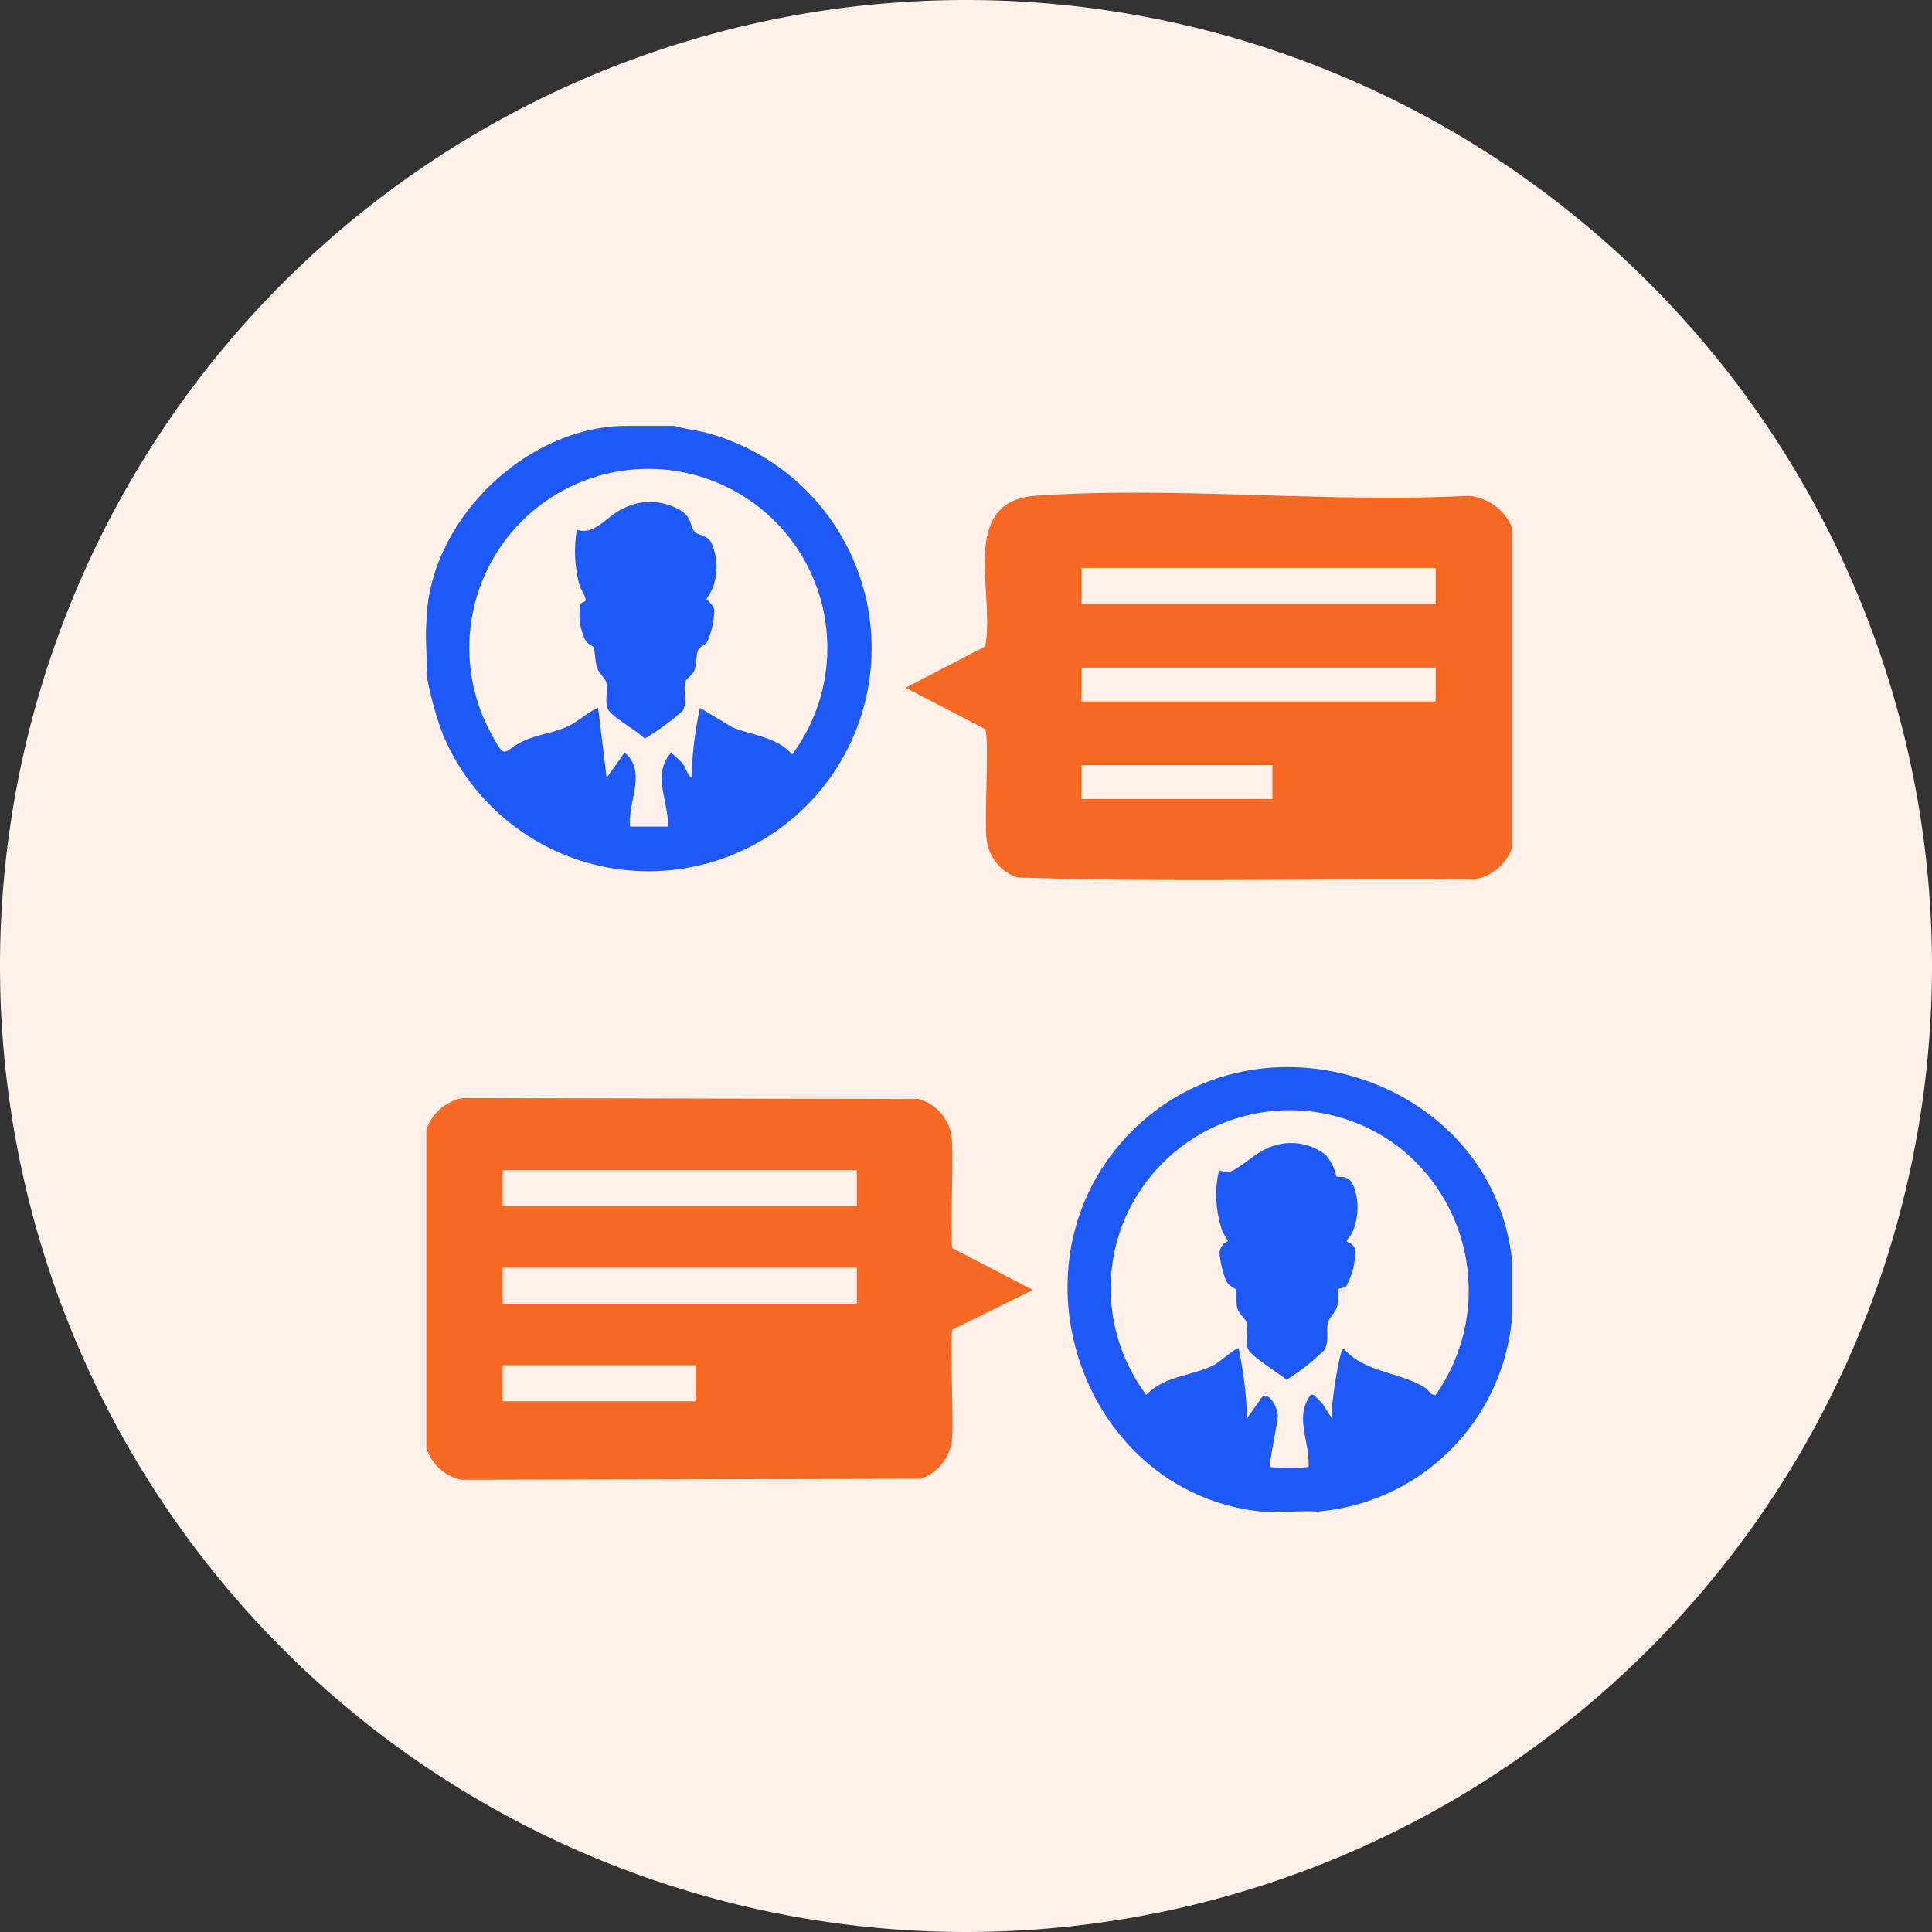 <svg xmlns="http://www.w3.org/2000/svg" width="117.95" height="117.95" viewBox="0 0 117.95 117.95">
  <rect x="0" y="0" width="117.95" height="117.95" fill="#333333" stroke="none"/>
  <g id="Multi-Agent_Chat" data-name="Multi-Agent Chat" transform="translate(-18198.001 -1832)">
    <path id="Path_290660" data-name="Path 290660" d="M230.765,635.925A58.975,58.975,0,1,1,171.79,576.95a58.974,58.974,0,0,1,58.975,58.975" transform="translate(18085.186 1255.05)" fill="#fff0e9"/>
    <g id="Group_189049" data-name="Group 189049" transform="translate(-124.91 -50.435)">
      <path id="Path_290638" data-name="Path 290638" d="M108.354,202.479v19.548a3,3,0,0,1-2.394,1.942c-9.271-.09-18.58.18-27.828-.136a2.788,2.788,0,0,1-1.85-2.293c-.164-1.133.174-6.32-.1-6.764l-4.854-2.523,4.854-2.523c.661-3.146-1.7-8.869,3.1-9.2,8.559-.588,17.786.451,26.414.007a3.143,3.143,0,0,1,2.655,1.941m-26.28,4.66h21.619v-2.2H82.074Zm0,5.955h21.619v-2.071H82.074Zm0,5.955H93.725v-2.071H82.074Z" transform="translate(18306.869 1712.17)" fill="#f76923"/>
      <path id="Path_290639" data-name="Path 290639" d="M112.785,262.993v3.366a12.985,12.985,0,0,1-11.91,11.91c-1.082-.079-2.3.107-3.366,0-10.838-1.1-15.743-14.816-8.289-22.853,7.786-8.394,22.425-3.695,23.565,7.577m-4.663,8.155a11.1,11.1,0,0,0-2.342-15.2A10.963,10.963,0,0,0,89,260.758a10.827,10.827,0,0,0,1.458,10.388c1.1-1.189,2.874-1.143,4.212-1.87.215-.117,1.331-1.069,1.419-.975a23.978,23.978,0,0,1,.52,4.271l.773-1.1c.447-.827,1.087.454,1.1.906.016.429-.585,3.048-.454,3.174a11.693,11.693,0,0,0,2.332,0c.1-1.544-.89-3.039.13-4.4.187-.13.574.413.713.514l.579.909c-.1-.472.464-4.272.713-4.269,1.268,1.482,3.441,1.436,4.976,2.4.239.15.351.493.653.444" transform="translate(18302.438 1696.448)" fill="#1e59f5"/>
      <path id="Path_290640" data-name="Path 290640" d="M106.127,259.88c.159.126.682-.184,1.047.57a3.738,3.738,0,0,1-.062,2.84c-.075.191-.32.438-.352.554-.019.073.432.1.515.521a4.211,4.211,0,0,1-.548,2.23c-.124.119-.419.107-.469.177-.066.092,0,.673-.046.925-.1.5-.506.786-.587,1.1-.147.562.112,1.094-.236,1.706a14.083,14.083,0,0,1-2.3,1.806c-.457-.418-2.2-1.428-2.363-1.917s.053-1.129-.084-1.6c-.065-.222-.462-.5-.559-.865s.008-.976-.088-1.143c-.039-.068-.4-.162-.59-.51A6.128,6.128,0,0,1,99,264.6a.822.822,0,0,1,.506-.757c-.033-.133-.28-.443-.358-.679a6.808,6.808,0,0,1-.253-3.3c.1-.584.176-.215.547-.221.52-.008,1.607-1.067,2.263-1.368a3.458,3.458,0,0,1,3.746.273,2.767,2.767,0,0,1,.673,1.333" transform="translate(18298.365 1694.368)" fill="#1e59f5"/>
      <path id="Path_290641" data-name="Path 290641" d="M28.953,255.814a2.866,2.866,0,0,1,2.265-1.942l27.777.057a2.78,2.78,0,0,1,2.03,2.371c.14,1.02-.124,6.457.055,6.743l4.9,2.544L61.079,268c-.169.271.055,5.483-.016,6.392a2.866,2.866,0,0,1-1.939,2.721l-28.038.061a2.855,2.855,0,0,1-2.133-1.945Zm26.28,2.459H33.613v2.2H55.233Zm0,5.955H33.613v2.2H55.233Zm-9.839,5.955H33.613v2.2h11.78Z" transform="translate(18319.986 1695.601)" fill="#f76923"/>
      <path id="Path_290642" data-name="Path 290642" d="M44.087,194.435c.64.2,1.316.251,1.969.425a13.618,13.618,0,1,1-16.1,18.435,20.671,20.671,0,0,1-1.012-3.713c.067-1.005-.091-2.117,0-3.107.072-6.165,5.974-11.921,12.04-12.039ZM41.368,218.9H43.7c.019-1.582-1.005-3.2.193-4.531.21.248.52.46.713.713.212.278.264.668.517.84a23.913,23.913,0,0,1,.52-4.271l1.982,1.188c1.234.5,2.726.586,3.648,1.658a10.93,10.93,0,1,0-18.386-1.29c.958,1.758.675,1.061,2.011.452.788-.359,1.752-.486,2.546-.82.755-.318,1.249-.887,1.983-1.188l.519,4.271,1.1-1.551c1.385,1.217.185,2.965.324,4.529" transform="translate(18320 1714)" fill="#1e59f5"/>
      <path id="Path_290643" data-name="Path 290643" d="M43.221,210.014c-.051-.084-.334-.128-.514-.457a3.534,3.534,0,0,1-.273-2.137c.066-.157.3-.146.308-.235.031-.284-.278-.631-.362-.926a7.8,7.8,0,0,1-.164-3.4c1.034.362,1.748-.728,2.631-1.188a3.61,3.61,0,0,1,3.755.043c.651.435.516.936.8,1.27.2.236.738.172,1.023.66a3.768,3.768,0,0,1,.082,2.782,4.9,4.9,0,0,1-.374.641c0,.072.414.377.474.677a5.108,5.108,0,0,1-.437,1.97c-.152.226-.447.244-.55.486-.142.334-.081.911-.256,1.3-.119.262-.456.422-.522.643-.157.523.151,1.26-.17,1.772a15.115,15.115,0,0,1-2.314,1.7c-.4-.433-2.038-1.355-2.237-1.781-.239-.51.023-1.191-.122-1.69-.059-.2-.426-.5-.554-.87-.113-.324-.128-1.1-.226-1.263" transform="translate(18315.914 1711.915)" fill="#1e59f5"/>
    </g>
  </g>
</svg>
